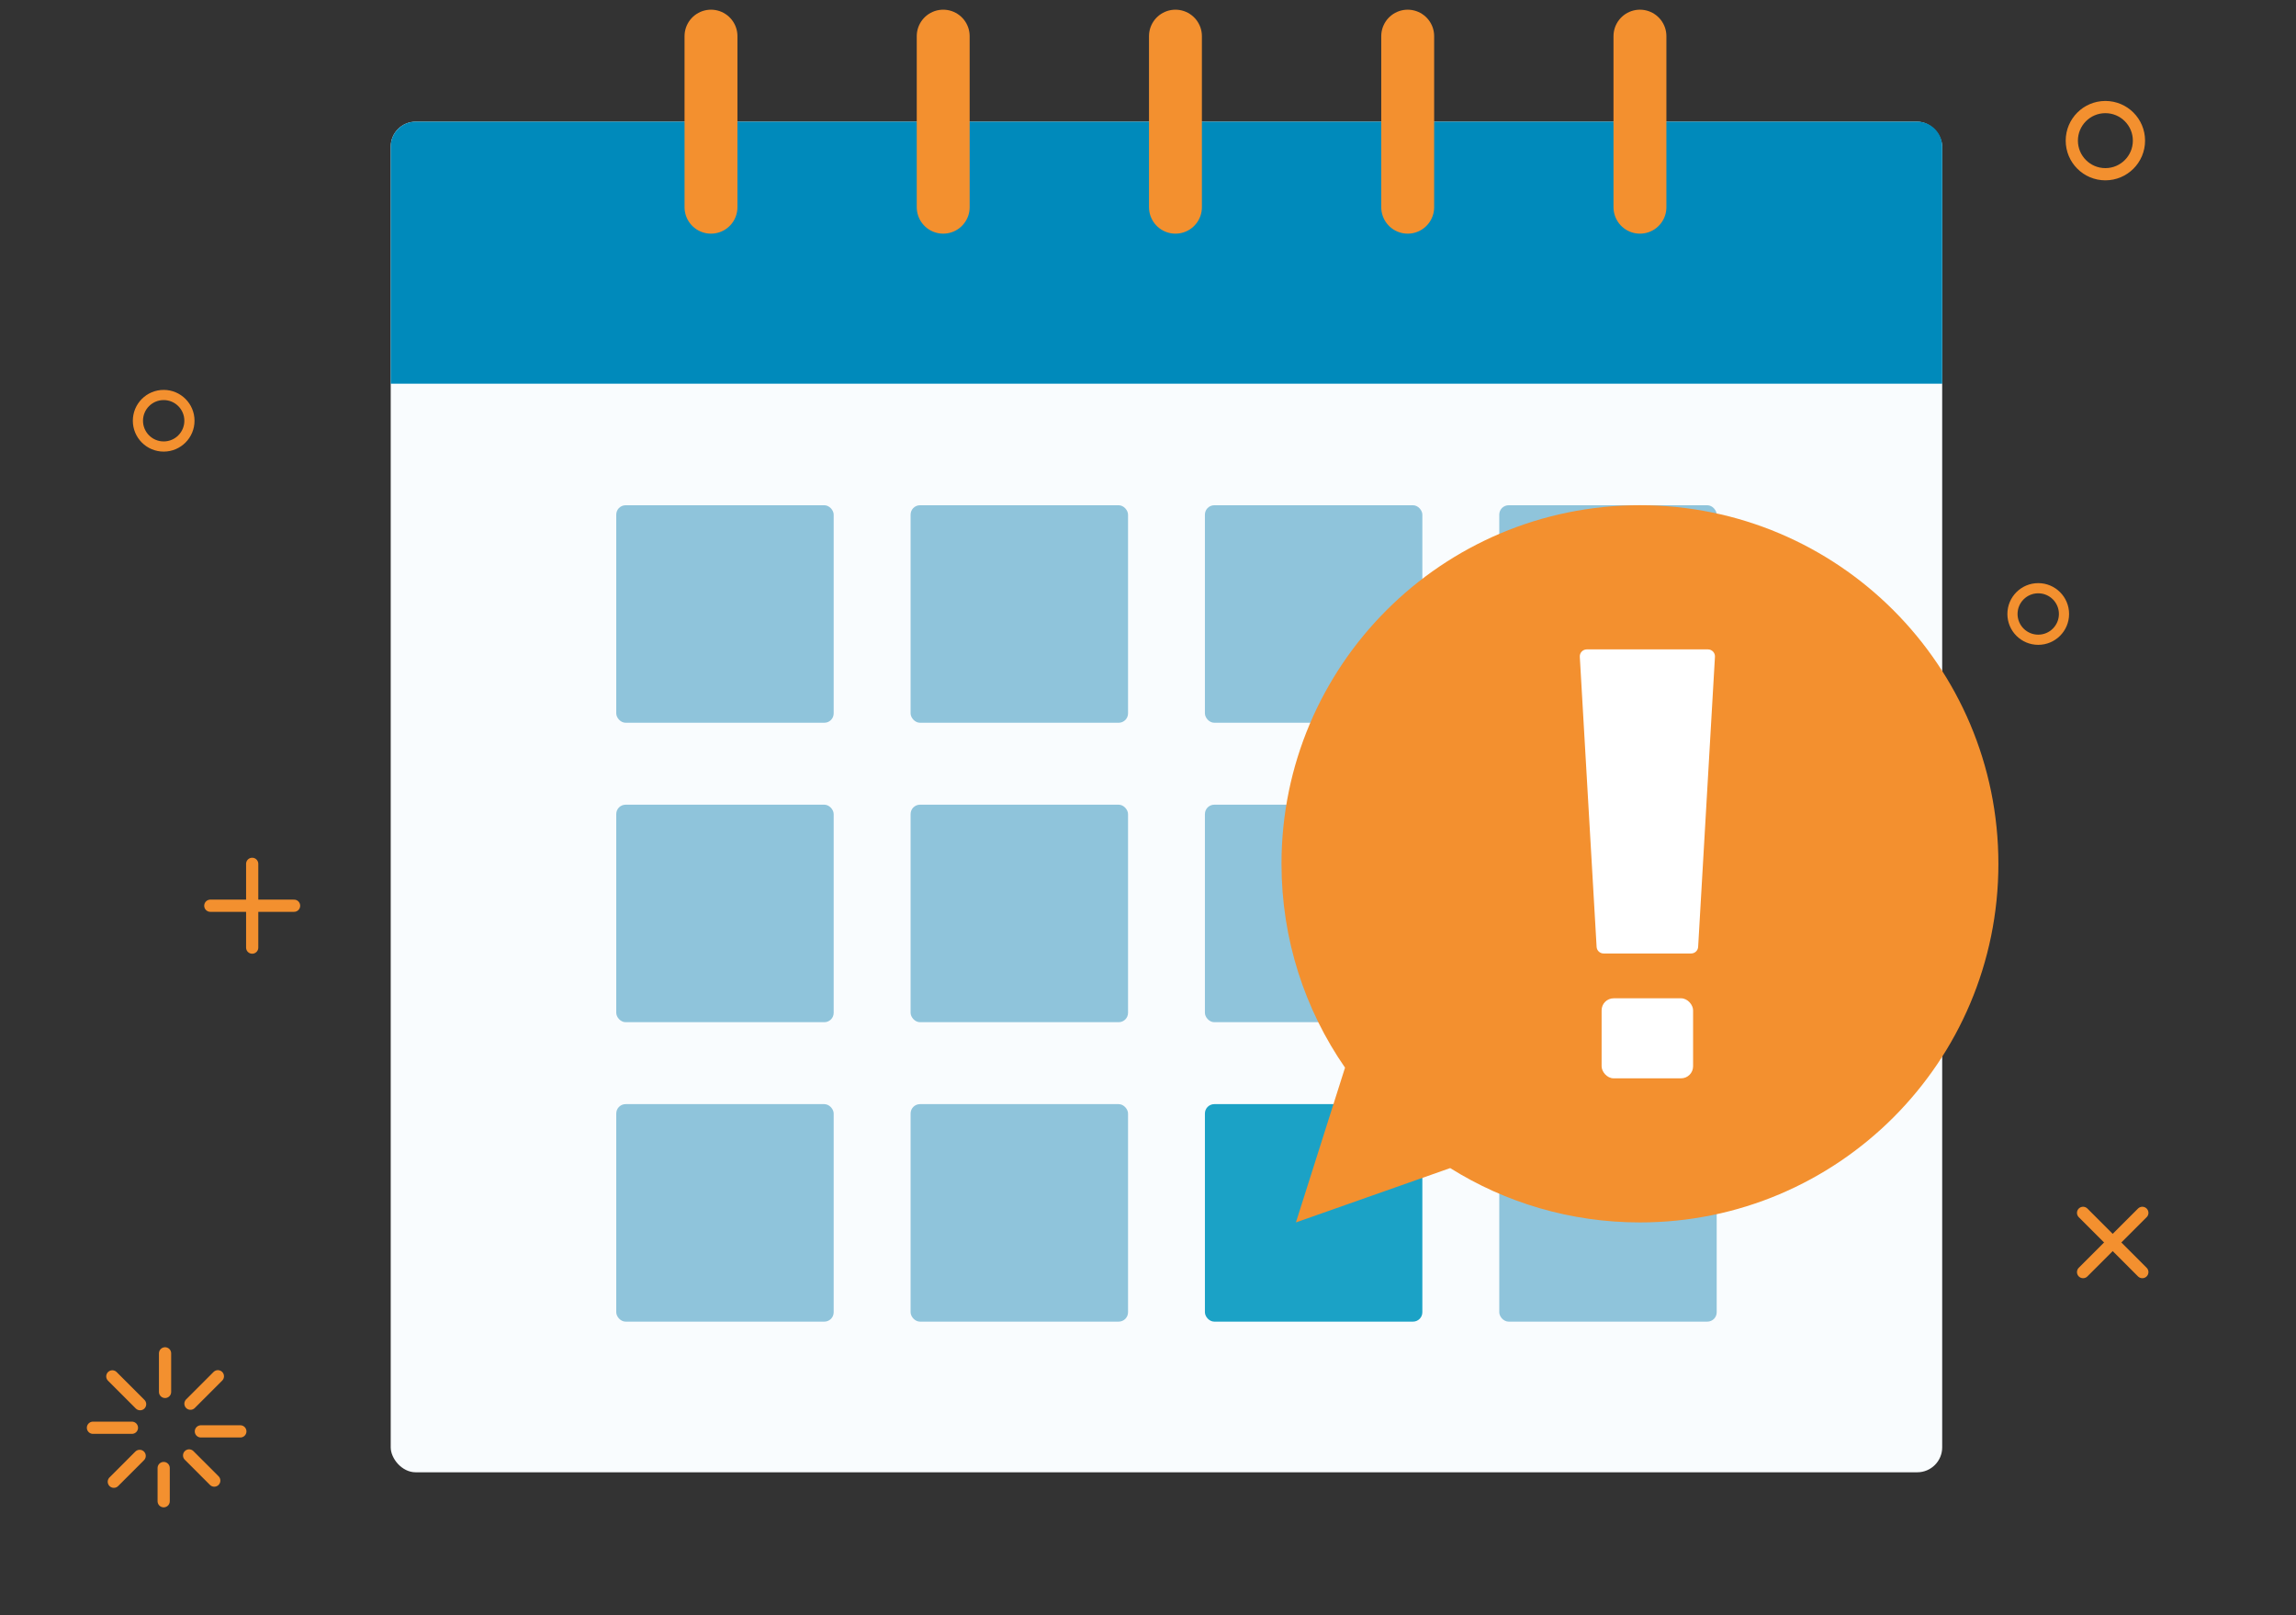 <?xml version="1.0" encoding="UTF-8"?>
<svg id="Capa_1" xmlns="http://www.w3.org/2000/svg" viewBox="0 0 564.19 396.77">
  <rect x="0" y="0" width="564.19" height="396.77" fill="#333333" stroke="none"/>
  <defs>
    <style>
      .cls-1 {
        stroke-width: 13px;
      }

      .cls-1, .cls-2, .cls-3 {
        fill: none;
        stroke: #f3902f;
        stroke-linecap: round;
        stroke-miterlimit: 10;
      }

      .cls-2 {
        stroke-width: 2.5px;
      }

      .cls-3 {
        stroke-width: 3px;
      }

      .cls-4 {
        fill: #fff;
      }

      .cls-5 {
        fill: #8fc4db;
      }

      .cls-6 {
        fill: #f3902f;
      }

      .cls-7 {
        fill: #1ba2c6;
      }

      .cls-8 {
        fill: #f9fcfe;
      }

      .cls-9 {
        fill: #008abb;
      }
    </style>
  </defs>
  <rect class="cls-8" x="96.01" y="29.89" width="381.24" height="331.79" rx="6.13" ry="6.13"/>
  <path class="cls-9" d="M102.14,29.89h368.98c3.38,0,6.13,2.75,6.13,6.13v58.24H96.01v-58.24c0-3.38,2.75-6.13,6.13-6.13Z"/>
  <g>
    <line class="cls-1" x1="174.71" y1="8.88" x2="174.71" y2="50.9"/>
    <line class="cls-1" x1="231.77" y1="8.88" x2="231.77" y2="50.9"/>
    <line class="cls-1" x1="288.84" y1="8.88" x2="288.84" y2="50.9"/>
    <line class="cls-1" x1="345.91" y1="8.88" x2="345.91" y2="50.9"/>
    <line class="cls-1" x1="402.98" y1="8.88" x2="402.98" y2="50.9"/>
  </g>
  <g>
    <rect class="cls-5" x="151.43" y="124.12" width="53.43" height="53.43" rx="2.3" ry="2.3"/>
    <rect class="cls-5" x="223.76" y="124.12" width="53.43" height="53.43" rx="2.3" ry="2.3"/>
    <rect class="cls-5" x="296.08" y="124.12" width="53.43" height="53.43" rx="2.3" ry="2.3"/>
    <rect class="cls-5" x="368.41" y="124.12" width="53.43" height="53.43" rx="2.3" ry="2.3"/>
  </g>
  <g>
    <rect class="cls-5" x="151.43" y="197.68" width="53.43" height="53.43" rx="2.3" ry="2.3"/>
    <rect class="cls-5" x="223.76" y="197.68" width="53.43" height="53.43" rx="2.3" ry="2.3"/>
    <rect class="cls-5" x="296.08" y="197.68" width="53.43" height="53.43" rx="2.3" ry="2.3"/>
    <rect class="cls-5" x="368.41" y="197.68" width="53.43" height="53.43" rx="2.3" ry="2.3"/>
  </g>
  <rect class="cls-5" x="151.43" y="271.24" width="53.43" height="53.43" rx="2.3" ry="2.3"/>
  <rect class="cls-5" x="223.76" y="271.24" width="53.43" height="53.43" rx="2.3" ry="2.3"/>
  <rect class="cls-7" x="296.08" y="271.24" width="53.43" height="53.43" rx="2.3" ry="2.3"/>
  <rect class="cls-5" x="368.41" y="271.24" width="53.43" height="53.43" rx="2.3" ry="2.3"/>
  <path class="cls-6" d="M491.06,212.2c0,48.66-39.42,88.1-88.08,88.1-17.12,0-33.1-4.88-46.63-13.35l-37.91,13.35,12.07-38.02c-9.85-14.22-15.61-31.47-15.61-50.09,0-48.64,39.44-88.08,88.08-88.08s88.08,39.44,88.08,88.08Z"/>
  <g>
    <path class="cls-4" d="M394.04,234.23h21.52c.91,0,1.67-.71,1.72-1.62l4.13-71.26c.06-.99-.73-1.82-1.72-1.82h-29.77c-.99,0-1.78.83-1.72,1.82l4.13,71.26c.05.91.81,1.62,1.72,1.62Z"/>
    <rect class="cls-4" x="393.56" y="245.24" width="22.48" height="19.66" rx="2.96" ry="2.96"/>
  </g>
  <g>
    <line class="cls-3" x1="511.87" y1="297.95" x2="526.43" y2="312.5"/>
    <line class="cls-3" x1="526.43" y1="297.95" x2="511.87" y2="312.5"/>
  </g>
  <g>
    <line class="cls-3" x1="51.68" y1="222.5" x2="72.26" y2="222.5"/>
    <line class="cls-3" x1="61.97" y1="212.21" x2="61.97" y2="232.79"/>
  </g>
  <circle class="cls-3" cx="517.35" cy="34.55" r="8.25"/>
  <circle class="cls-2" cx="500.85" cy="150.83" r="6.33"/>
  <circle class="cls-2" cx="40.22" cy="103.36" r="6.33"/>
  <line class="cls-3" x1="40.56" y1="341.94" x2="40.56" y2="332.46"/>
  <line class="cls-3" x1="46.8" y1="344.83" x2="53.54" y2="338.09"/>
  <line class="cls-3" x1="49.36" y1="351.63" x2="59.06" y2="351.63"/>
  <line class="cls-3" x1="46.47" y1="357.54" x2="52.65" y2="363.72"/>
  <line class="cls-3" x1="40.22" y1="360.63" x2="40.22" y2="368.79"/>
  <line class="cls-3" x1="34.32" y1="357.65" x2="27.97" y2="364"/>
  <line class="cls-3" x1="32.42" y1="350.74" x2="22.84" y2="350.74"/>
  <line class="cls-3" x1="34.43" y1="344.95" x2="27.6" y2="338.12"/>
</svg>
